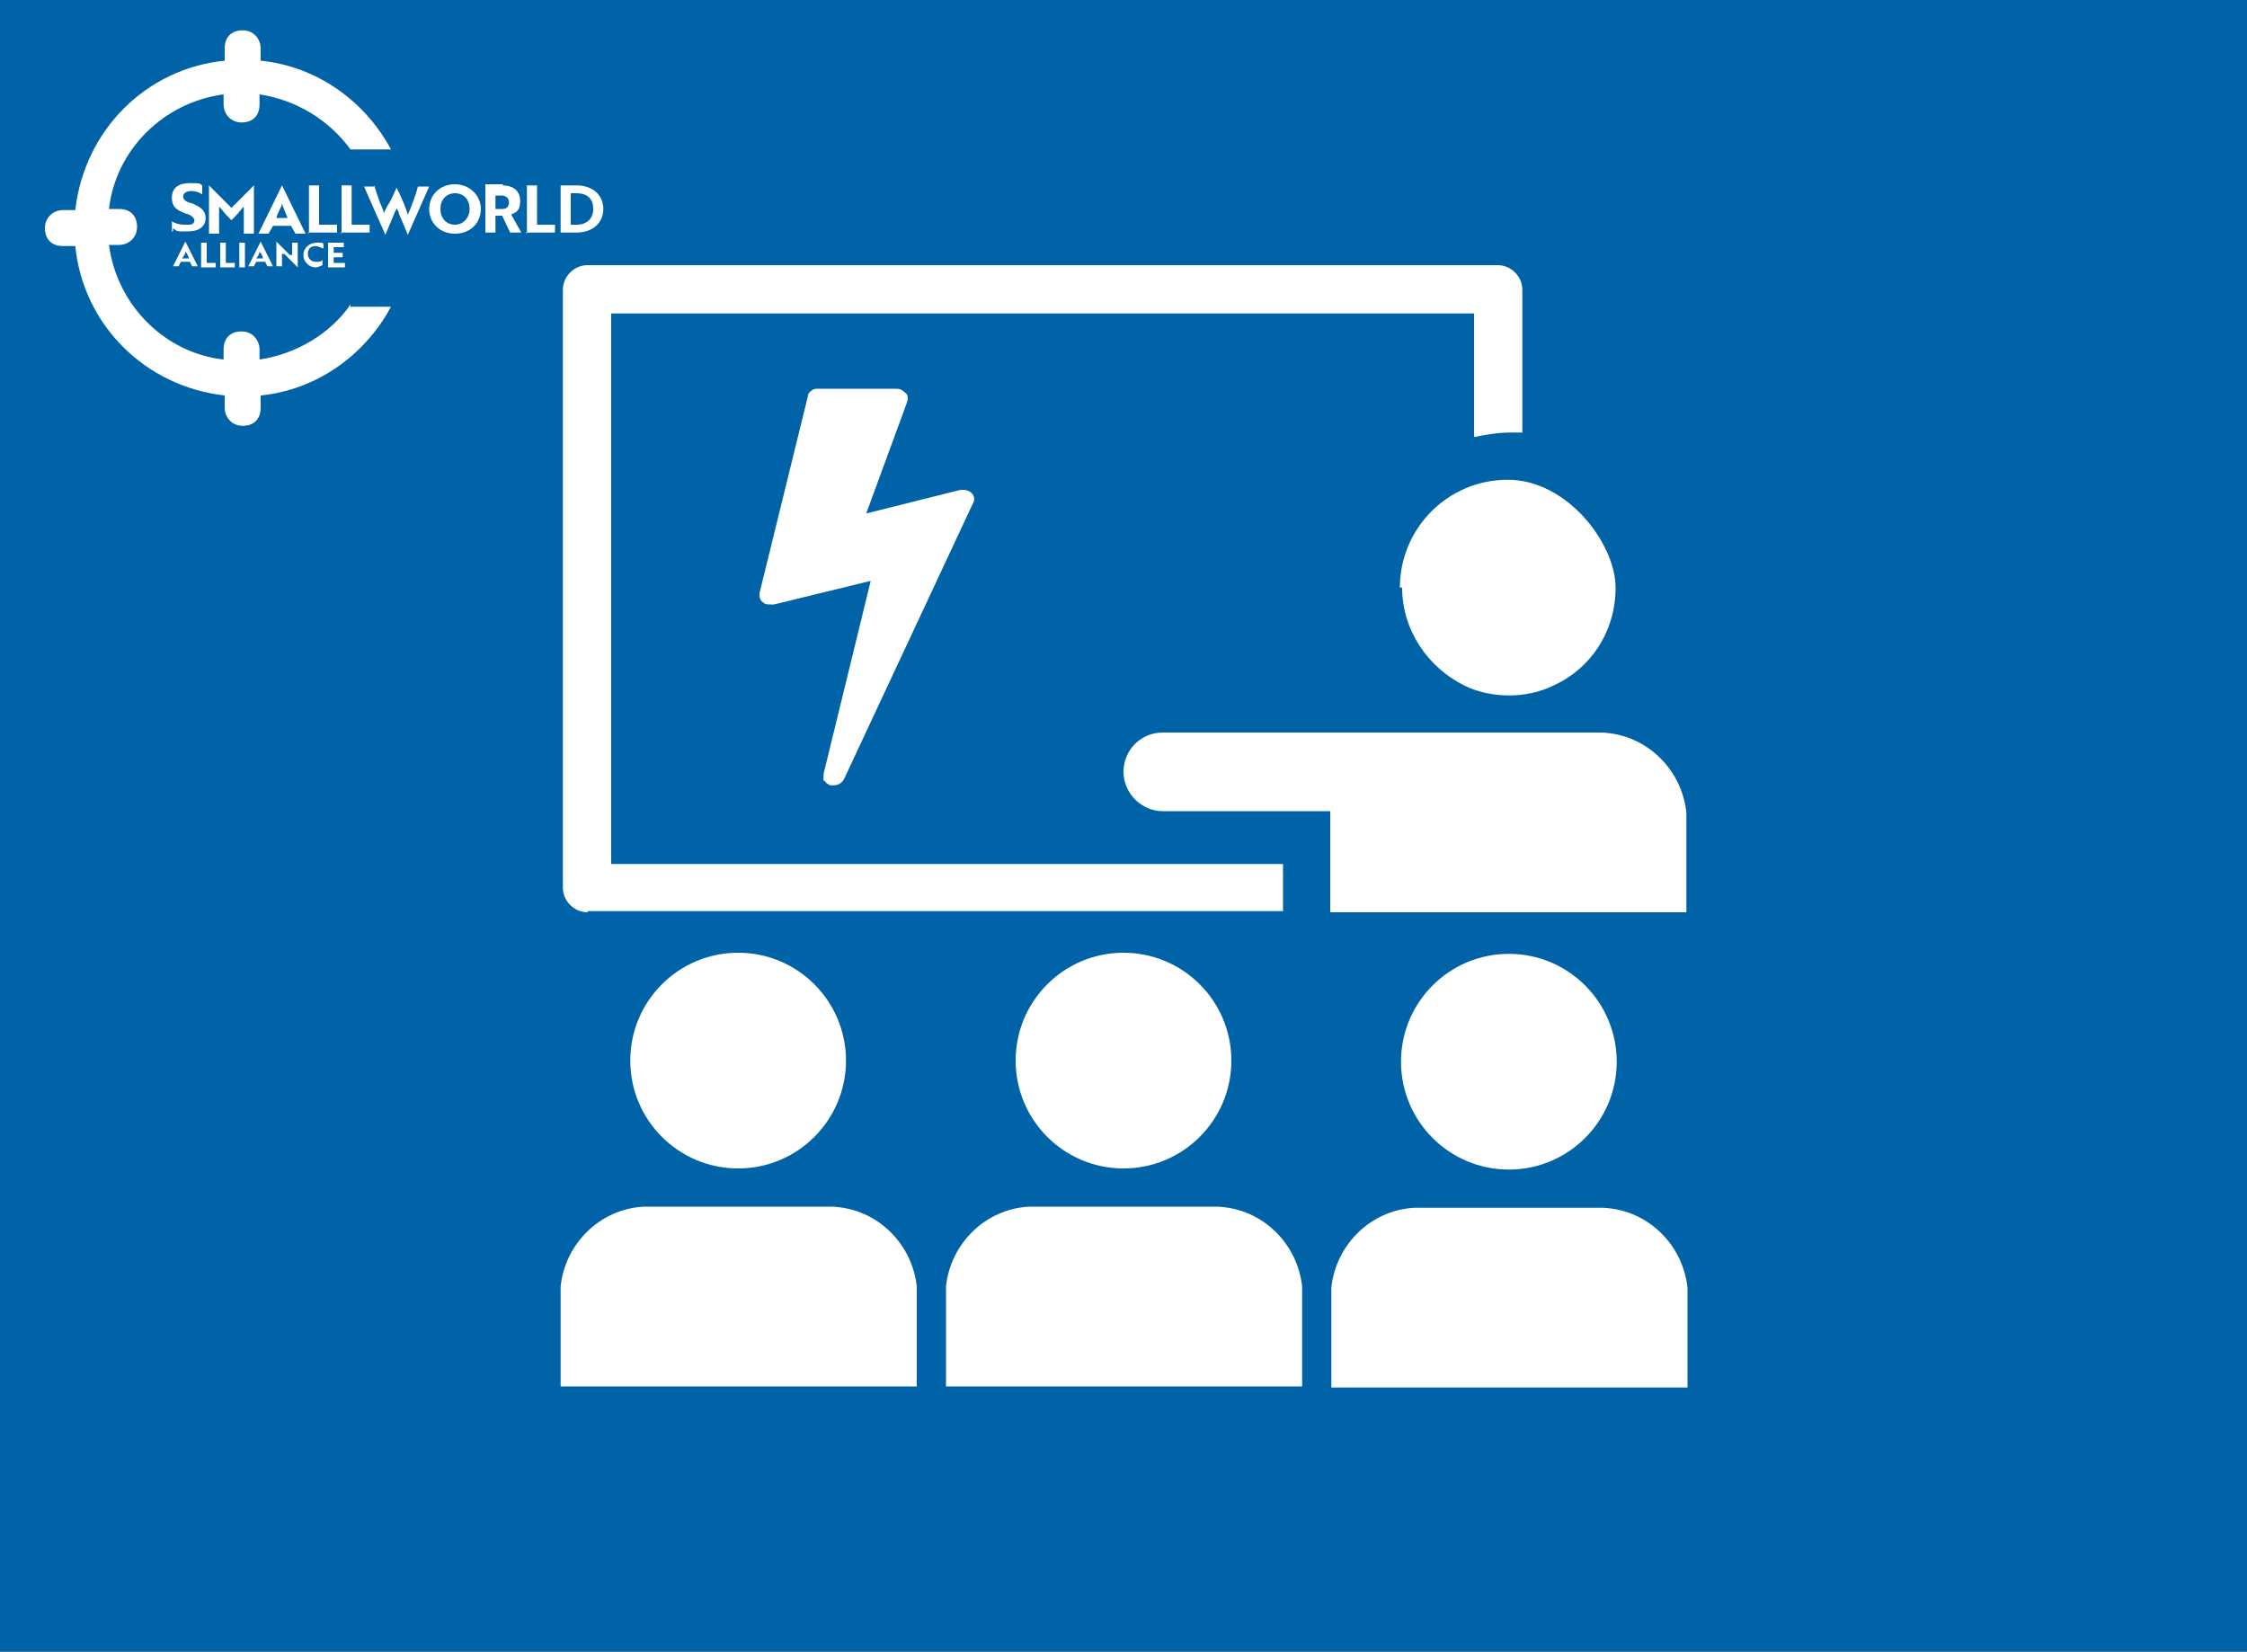 <?xml version="1.0" encoding="UTF-8"?>
<svg id="Ebene_1" xmlns="http://www.w3.org/2000/svg" version="1.1" viewBox="0 0 200 147">
  <rect x="0" y="0" width="200" height="147" fill="#333333" stroke="none"/>
  <!-- Generator: Adobe Illustrator 29.2.0, SVG Export Plug-In . SVG Version: 2.1.0 Build 108)  -->
  <defs>
    <style>
      .st0 {
        fill: #fff;
      }

      .st1 {
        fill: #0062a7;
      }
    </style>
  </defs>
  <polyline class="st1" points="0 147 0 0 200 0 200 147"/>
  <g id="SWFS2">
    <path class="st0" d="M52.3,81.1h61.9v-4.2h-59.8V27.9h76.8v11c1-.2,2.1-.4,3.2-.4s.7,0,1.1,0v-12.7c0-1.2-1-2.2-2.2-2.2H52.3c-1.2,0-2.2,1-2.2,2.2v53.2c0,1.2,1,2.2,2.2,2.2Z"/>
    <circle class="st0" cx="134.3" cy="94.5" r="9.6"/>
    <path class="st0" d="M147.9,109.8c-1.4-1.4-3.2-2.2-5.2-2.3h-16.8c-3.9.2-7,3.3-7.4,7.1,0,.3,0,.6,0,.9s0,.6,0,.9v7.1h31.7v-7.1c0-.3,0-.6,0-.9s0-.6,0-.9c-.2-1.8-1-3.5-2.3-4.8Z"/>
    <circle class="st0" cx="100" cy="94.4" r="9.6"/>
    <path class="st0" d="M113.6,109.7c-1.4-1.4-3.2-2.2-5.2-2.3h-16.8c-3.9.2-7,3.3-7.4,7.1,0,.3,0,.6,0,.9s0,.6,0,.9v7.1h31.7v-7.1c0-.3,0-.6,0-.9s0-.6,0-.9c-.2-1.8-1-3.5-2.3-4.8Z"/>
    <circle class="st0" cx="65.7" cy="94.4" r="9.6"/>
    <path class="st0" d="M79.3,109.7c-1.4-1.4-3.2-2.2-5.2-2.3h-16.8c-3.9.2-7,3.3-7.4,7.1,0,.3,0,.6,0,.9s0,.6,0,.9v7.1h31.7v-7.1c0-.3,0-.6,0-.9s0-.6,0-.9c-.2-1.8-1-3.5-2.3-4.8Z"/>
    <path class="st0" d="M118.4,73.2c0,.3,0,.6,0,.9v7.1h31.7s0,0,0,0v-7.1c0-.3,0-.6,0-.9s0-.6,0-.9c-.2-1.8-1-3.5-2.3-4.8-1.4-1.4-3.2-2.2-5.2-2.3h-13.2s-3.6,0-3.6,0c0,0-.2,0-.2,0h-22.1c-2,0-3.5,1.6-3.5,3.5s1.6,3.5,3.5,3.5h14.9c0,.3,0,.6,0,.9Z"/>
    <path class="st0" d="M124.8,52.3c0,3.8,2.3,7.1,5.5,8.7,1.2.6,2.6.9,4,.9s2.8-.3,4-.9c3.3-1.5,5.5-4.8,5.5-8.7s-4.3-9.6-9.6-9.6-9.6,4.3-9.6,9.6Z"/>
    <path class="st0" d="M73.4,69.5c.1.2.3.3.5.4.1,0,.2,0,.3,0,.4,0,.7-.2.9-.5l11.5-24.6c.2-.3.1-.7-.1-.9h0c-.2-.2-.5-.3-.7-.3,0,0-.1,0-.3,0l-8.4,2.1,3.6-9.8c0-.1.1-.3.1-.4,0-.2,0-.4-.3-.6-.2-.2-.4-.3-.7-.3h-7c-.2,0-.4,0-.6.2-.2.1-.3.3-.3.5l-4.3,17.5c0,.3,0,.6.3.8.2.2.4.2.7.2s.2,0,.3,0l8.6-2.1-4.2,17.2c0,.2,0,.4,0,.6Z"/>
  </g>
  <g>
    <g>
      <path class="st0" d="M16.5,21.5h0l1.1,2.2h-.5l-.2-.4h-.8l-.2.4h-.5l1.1-2.2h0ZM16.8,23c0-.2-.2-.5-.3-.6,0,.2-.2.5-.3.6,0,0,.5,0,.5,0Z"/>
      <path class="st0" d="M17.9,23.8v-2.2h.5v1.8h.8v.4h-1.3Z"/>
      <path class="st0" d="M19.6,23.8v-2.2h.5v1.8h.8v.4h-1.3Z"/>
      <path class="st0" d="M21.3,23.8v-2.2h.5v2.2h-.5Z"/>
      <path class="st0" d="M23.2,21.5h0l1.1,2.2h-.5l-.2-.4h-.8l-.2.4h-.5l1.1-2.2h0ZM23.4,23c0-.2-.2-.5-.3-.6,0,.2-.2.5-.3.6,0,0,.5,0,.5,0Z"/>
      <path class="st0" d="M26.5,23.8l-1.2-1.2h-.2c0,0,0,1.1,0,1.1h-.5v-2.2h0l1.2,1.2h.2c0,0,0-1.1,0-1.1h.5v2.2h0Z"/>
      <path class="st0" d="M28.7,22.1c0,0-.4-.2-.6-.2-.5,0-.7.3-.7.7s.3.7.7.7.5,0,.6-.2v.5c0,0-.4.2-.6.2-.6,0-1.1-.5-1.1-1.1s.5-1.1,1.2-1.1.5,0,.6.2v.5h0v-.2Z"/>
      <path class="st0" d="M29.2,23.8v-2.2h1.4v.4h-.9v.5h.8v.4h-.8v.5h1v.4h-1.5Z"/>
    </g>
    <g>
      <path class="st0" d="M15.3,20.6v-.9c.3.2.7.3,1.1.3h.4c.4,0,.5-.2.5-.4s-.3-.5-.8-.6c-.7-.3-1.2-.5-1.2-1.4s.6-1.3,1.6-1.3.8,0,1.1.2v.8c-.3-.2-.6-.3-1-.3s-.7.2-.7.5.3.5.8.6c.7.3,1.2.6,1.2,1.3s-.5,1.2-1.6,1.2-.9,0-1.3-.3h0v.3Z"/>
      <path class="st0" d="M19.7,18.6l-.2-.2v2.4h-.9v-4.3h0l2,2,2-2h0v4.3h-.9v-2.4l-.2.2c-.3.4-.6.7-.9,1-.4-.4-.6-.6-.9-1h0Z"/>
      <path class="st0" d="M25.1,16.5h0l2.1,4.3h-.9l-.4-.7h-1.6l-.4.7h-.9l2.1-4.3h0ZM25.6,19.4c-.2-.5-.4-.9-.5-1.3,0,.3-.4.8-.5,1.3h1.1Z"/>
      <path class="st0" d="M27.5,20.8v-4.3h.9v3.5h1.6v.7h-2.6Z"/>
      <path class="st0" d="M30.4,20.8v-4.3h.9v3.5h1.6v.7h-2.6Z"/>
      <path class="st0" d="M33.3,16.5l.5,1.5c.2.4.3.7.4,1,0-.2.2-.5.3-.7l.3-.5.5-1.1h0c.4.8.8,1.7,1,2.4.2-.4.7-1.7.9-2.5h1l-1.9,4.3h0l-.8-1.9c0-.2-.2-.4-.2-.5,0,.2-.2.4-.2.5l-.8,1.9h0l-1.9-4.3s1,0,1,0Z"/>
      <path class="st0" d="M40.5,16.4c1.3,0,2.3,1,2.3,2.2s-.9,2.2-2.3,2.2-2.3-1-2.3-2.2.9-2.2,2.3-2.2ZM40.5,20c.7,0,1.3-.6,1.3-1.4s-.5-1.4-1.3-1.4-1.3.6-1.3,1.4.5,1.4,1.3,1.4Z"/>
      <path class="st0" d="M44.7,16.5c1,0,1.6.5,1.6,1.4s-.4,1-.8,1.2l.9,1.6h-1l-.7-1.5h-.6v1.5h-.9v-4.3h1.6ZM44.1,17.3v1.3h.6c.4,0,.6-.2.6-.6s-.3-.6-.7-.6h-.6,0Z"/>
      <path class="st0" d="M46.9,20.8v-4.3h.9v3.5h1.6v.7h-2.6Z"/>
      <path class="st0" d="M49.9,20.8v-4.3h1.4c1.5,0,2.4.9,2.4,2.1s-.9,2.1-2.4,2.1h-1.4ZM50.8,17.3v2.7h.5c.9,0,1.5-.5,1.5-1.4s-.5-1.4-1.5-1.4h-.5Z"/>
    </g>
    <path class="st0" d="M31.2,27.1c-1.8,2.6-4.8,4.4-8.1,4.9v-.9c0-.8-.6-1.6-1.6-1.6s-1.6.6-1.6,1.6v.9c-5.3-.6-9.5-4.9-10.2-10.2h.9c.8,0,1.6-.6,1.6-1.6s-.6-1.6-1.6-1.6h-.9c.6-5.3,4.9-9.5,10.2-10.2v.9c0,.8.6,1.6,1.6,1.6s1.6-.6,1.6-1.6v-.9c3.3.5,6.2,2.3,8.1,4.9h3.6c-2.3-4.3-6.6-7.4-11.6-7.9v-1.1c0-.8-.6-1.6-1.6-1.6s-1.6.6-1.6,1.6v1.1c-7,.7-12.5,6.2-13.3,13.3h-1.1c-.8,0-1.6.6-1.6,1.6s.6,1.6,1.6,1.6h1.1c.7,7,6.2,12.5,13.3,13.3v1.1c0,.8.6,1.6,1.6,1.6s1.6-.6,1.6-1.6v-1.1c5-.5,9.3-3.6,11.6-7.9h-3.6v-.2Z"/>
  </g>
</svg>